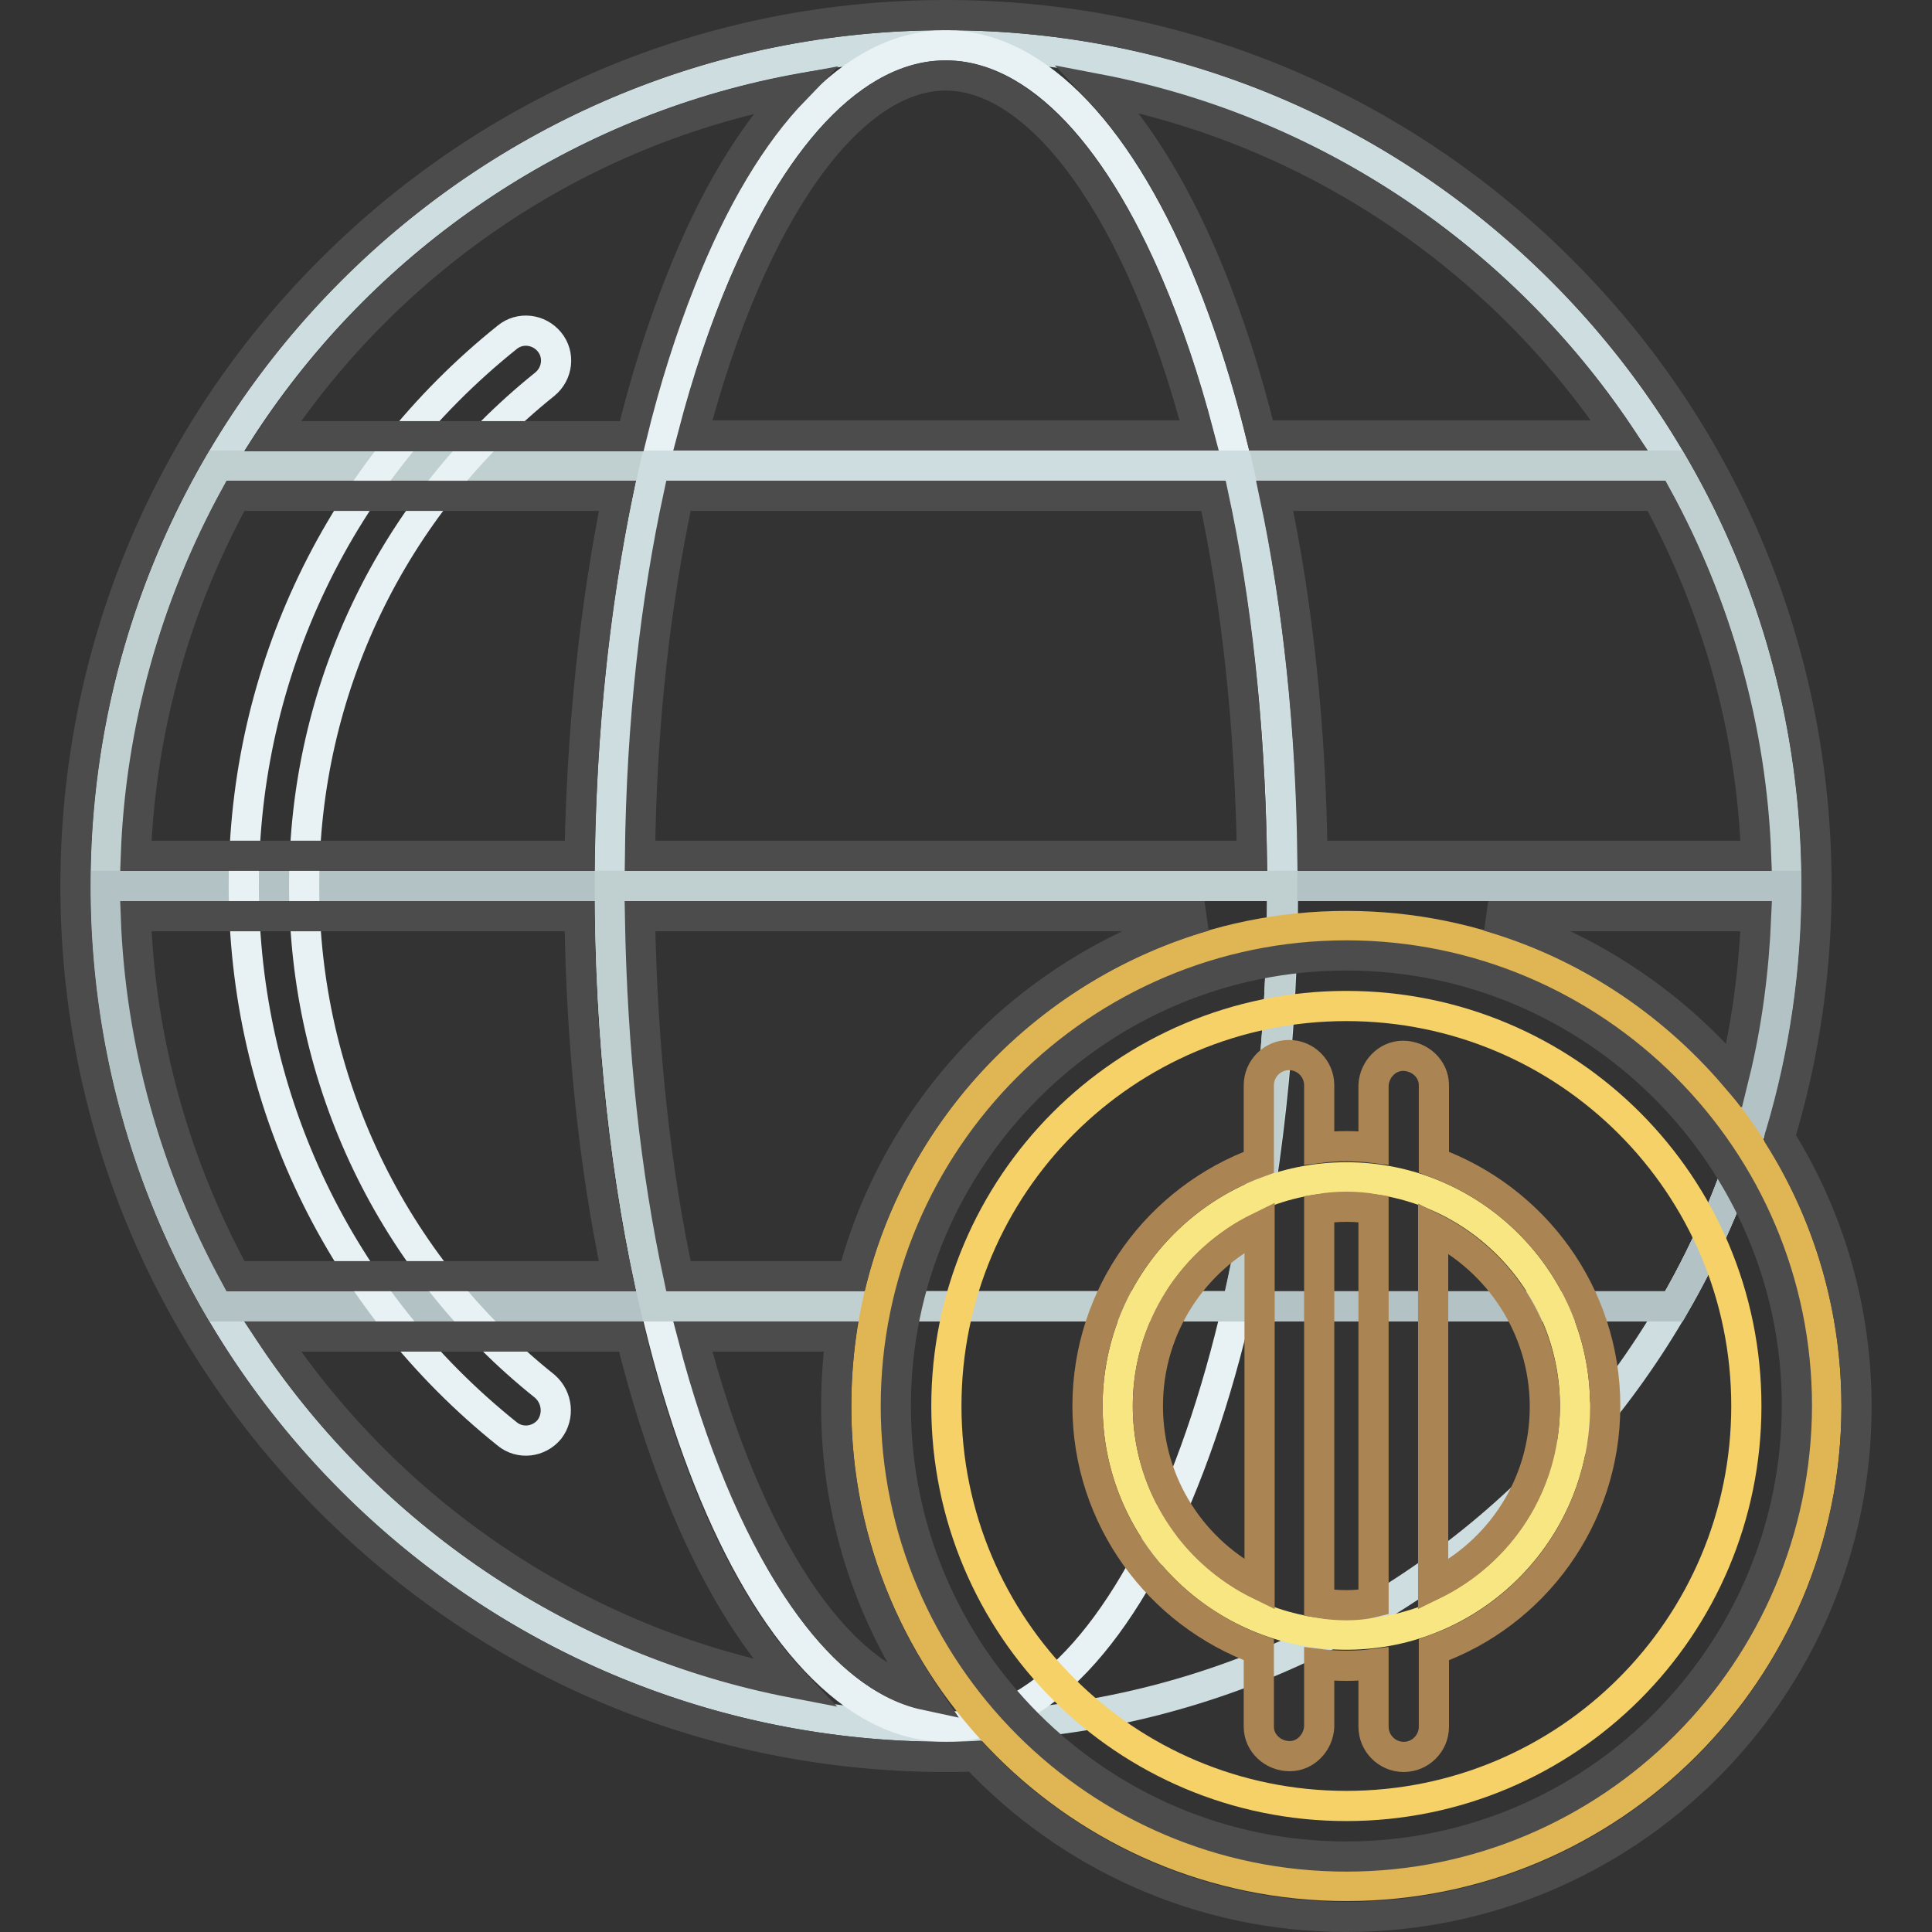 <?xml version="1.0" encoding="utf-8"?>
<!-- Svg Vector Icons : http://www.onlinewebfonts.com/icon -->
<!DOCTYPE svg PUBLIC "-//W3C//DTD SVG 1.1//EN" "http://www.w3.org/Graphics/SVG/1.1/DTD/svg11.dtd">
<svg version="1.1" xmlns="http://www.w3.org/2000/svg" xmlns:xlink="http://www.w3.org/1999/xlink" x="0px" y="0px" viewBox="0 0 256 256" enable-background="new 0 0 256 256" xml:space="preserve">
<rect x="0" y="0" width="256" height="256" fill="#333333" stroke="none"/>
<g> <path stroke-width="4" fill-opacity="0" stroke="#cedde0"  d="M236.7,117.4c0,61.5-49.9,111.4-111.4,111.4C63.8,228.8,14,178.9,14,117.4C14,55.9,63.8,6,125.3,6 C186.9,6,236.7,55.9,236.7,117.4L236.7,117.4z"/> <path stroke-width="4" fill-opacity="0" stroke="#e8f1f3"  d="M169.9,117.4c0,61.5-19.9,111.4-44.5,111.4c-24.6,0-44.5-49.9-44.5-111.4C80.8,55.9,100.7,6,125.3,6 C150,6,169.9,55.9,169.9,117.4L169.9,117.4z"/> <path stroke-width="4" fill-opacity="0" stroke="#c0d0d1"  d="M28.9,61.7h192.9c9.5,16.4,14.9,35.4,14.9,55.7c0,20.3-5.4,39.3-14.9,55.7H28.9 C19.4,156.7,14,137.7,14,117.4C14,97.1,19.4,78.1,28.9,61.7z"/> <path stroke-width="4" fill-opacity="0" stroke="#cedde0"  d="M86.8,61.7h77.2c3.8,16.4,6,35.4,6,55.7c0,20.3-2.2,39.3-6,55.7H86.8c-3.8-16.4-6-35.4-6-55.7 C80.8,97.1,83,78.1,86.8,61.7z"/> <path stroke-width="4" fill-opacity="0" stroke="#b3c2c4"  d="M28.9,173.1C19.4,156.7,14,137.7,14,117.4h222.7c0,20.3-5.4,39.3-14.9,55.7H28.9z"/> <path stroke-width="4" fill-opacity="0" stroke="#c0d0d1"  d="M169.9,117.4c0,20.3-2.2,39.3-6,55.7H86.8c-3.8-16.4-6-35.4-6-55.7L169.9,117.4L169.9,117.4z"/> <path stroke-width="4" fill-opacity="0" stroke="#e8f1f3"  d="M72.8,189.4c-1.4,1.7-3.9,2-5.6,0.6c0,0,0,0,0,0c-22.2-17.8-34.9-44.3-34.9-72.7C32.3,89,45,62.5,67.2,44.7 c1.7-1.4,4.2-1.1,5.6,0.6c1.4,1.7,1.1,4.2-0.6,5.6c-20.3,16.3-31.9,40.5-31.9,66.4c0,26,11.6,50.2,31.9,66.4 C73.9,185.2,74.1,187.7,72.8,189.4L72.8,189.4z"/> <path stroke-width="4" fill-opacity="0" stroke="#e0b553"  d="M242,186.3c0,35.1-28.5,63.6-63.6,63.6s-63.6-28.5-63.6-63.6s28.5-63.6,63.6-63.6S242,151.2,242,186.3z"/> <path stroke-width="4" fill-opacity="0" stroke="#f6d168"  d="M231.4,186.3c0,29.3-23.7,53-53,53c-29.3,0-53-23.7-53-53c0-29.3,23.7-53,53-53 C207.7,133.3,231.4,157,231.4,186.3z"/> <path stroke-width="4" fill-opacity="0" stroke="#f7e681"  d="M208.7,186.3c0,16.7-13.6,30.3-30.3,30.3c-16.7,0-30.3-13.6-30.3-30.3s13.6-30.3,30.3-30.3 C195.1,156,208.7,169.6,208.7,186.3z"/> <path stroke-width="4" fill-opacity="0" stroke="#aa8453"  d="M212.7,186.3c0-14.9-9.5-27.5-22.7-32.3v-10.2c0-2.2-1.9-3.9-4.1-3.9c-2.1,0-3.8,1.8-3.9,3.9v8.3 c-2.4-0.3-4.8-0.3-7.2,0v-8.3c0-2.2-1.8-4-4-4c-2.2,0-4,1.8-4,4v10.2c-13.2,4.8-22.7,17.4-22.7,32.3s9.5,27.5,22.7,32.3v10.2 c0,2.2,1.9,3.9,4.1,3.9c2.1,0,3.8-1.8,3.9-3.9v-8.3c2.4,0.3,4.8,0.3,7.2,0v8.3c0,2.2,1.8,4,4,4c2.2,0,4-1.8,4-4v-10.2 C203.2,213.9,212.7,201.2,212.7,186.3L212.7,186.3z M152.1,186.3c0-10.4,6-19.4,14.8-23.7V210C158.1,205.7,152.1,196.7,152.1,186.3 L152.1,186.3z M178.4,212.7c-1.2,0-2.4-0.1-3.6-0.3v-52.2c1.2-0.2,2.4-0.3,3.6-0.3c1.2,0,2.4,0.1,3.6,0.3v52.1 C180.8,212.6,179.6,212.7,178.4,212.7z M189.9,210v-47.3c8.7,4.3,14.8,13.3,14.8,23.7S198.7,205.7,189.9,210L189.9,210z"/> <path stroke-width="4" fill-opacity="0" stroke="#4d4c4c"  d="M235.8,150.7c0-0.1,0.1-0.2,0.1-0.3c3.2-10.7,4.8-21.8,4.8-33c0-30.8-12-59.8-33.8-81.6 C185.1,14,156.2,2,125.3,2C94.5,2,65.6,14,43.8,35.8S10,86.6,10,117.4c0,30.8,12,59.8,33.8,81.6c21.8,21.8,50.8,33.8,81.6,33.8 c1.3,0,2.6,0,3.8-0.1c12.3,13.1,29.8,21.3,49.2,21.3c37.3,0,67.6-30.3,67.6-67.6C246,173.7,242.5,161.4,235.8,150.7L235.8,150.7z  M232.7,113.4h-58.8c-0.2-16.8-1.9-33.1-5-47.7h50.6C227.5,80.3,232.1,96.7,232.7,113.4L232.7,113.4z M232.7,121.4 c-0.3,7.1-1.2,14.2-2.9,21.1c-8.5-9.9-19.8-17.4-32.6-21.1H232.7L232.7,121.4z M214.6,57.7h-47.5c-1.8-7.4-4-14.3-6.5-20.6 c-4.3-10.8-9.5-19.4-15.1-25.3C174.2,17.3,198.9,34.3,214.6,57.7L214.6,57.7z M84.8,113.4c0.2-17.8,2.1-33.8,5.1-47.7h70.9 c3,13.9,4.8,30,5.1,47.7H84.8L84.8,113.4z M159.6,121.4c-22.7,6.6-40.6,24.8-46.6,47.7H89.9c-3-13.9-4.8-30-5.1-47.7H159.6z  M125.3,10c12.6,0,25.8,17.9,33.6,47.7H91.8C99.6,27.9,112.7,10,125.3,10z M105.3,11.9c-5.7,5.9-10.8,14.4-15.1,25.3 c-2.5,6.3-4.7,13.2-6.5,20.6H36.1C51.8,34.3,76.5,17.3,105.3,11.9L105.3,11.9z M31.2,65.7h50.6c-3,14.7-4.7,30.9-5,47.7H18 C18.6,96.7,23.2,80.3,31.2,65.7L31.2,65.7z M18,121.4h58.8c0.2,16.8,1.9,33.1,5,47.7H31.2C23.2,154.4,18.6,138.1,18,121.4L18,121.4 z M36.1,177.1h47.5c1.8,7.4,4,14.3,6.5,20.6c4.3,10.8,9.5,19.4,15.1,25.3C76.5,217.5,51.8,200.5,36.1,177.1z M91.8,177.1h19.6 c-0.4,3.1-0.6,6.2-0.6,9.3c0,14.2,4.4,27.3,11.8,38.2C110.9,222.1,99,204.7,91.8,177.1z M178.4,246c-32.9,0-59.7-26.8-59.7-59.7 c0-32.9,26.8-59.7,59.7-59.7c32.9,0,59.7,26.8,59.7,59.7C238,219.2,211.3,246,178.4,246z"/></g>
</svg>